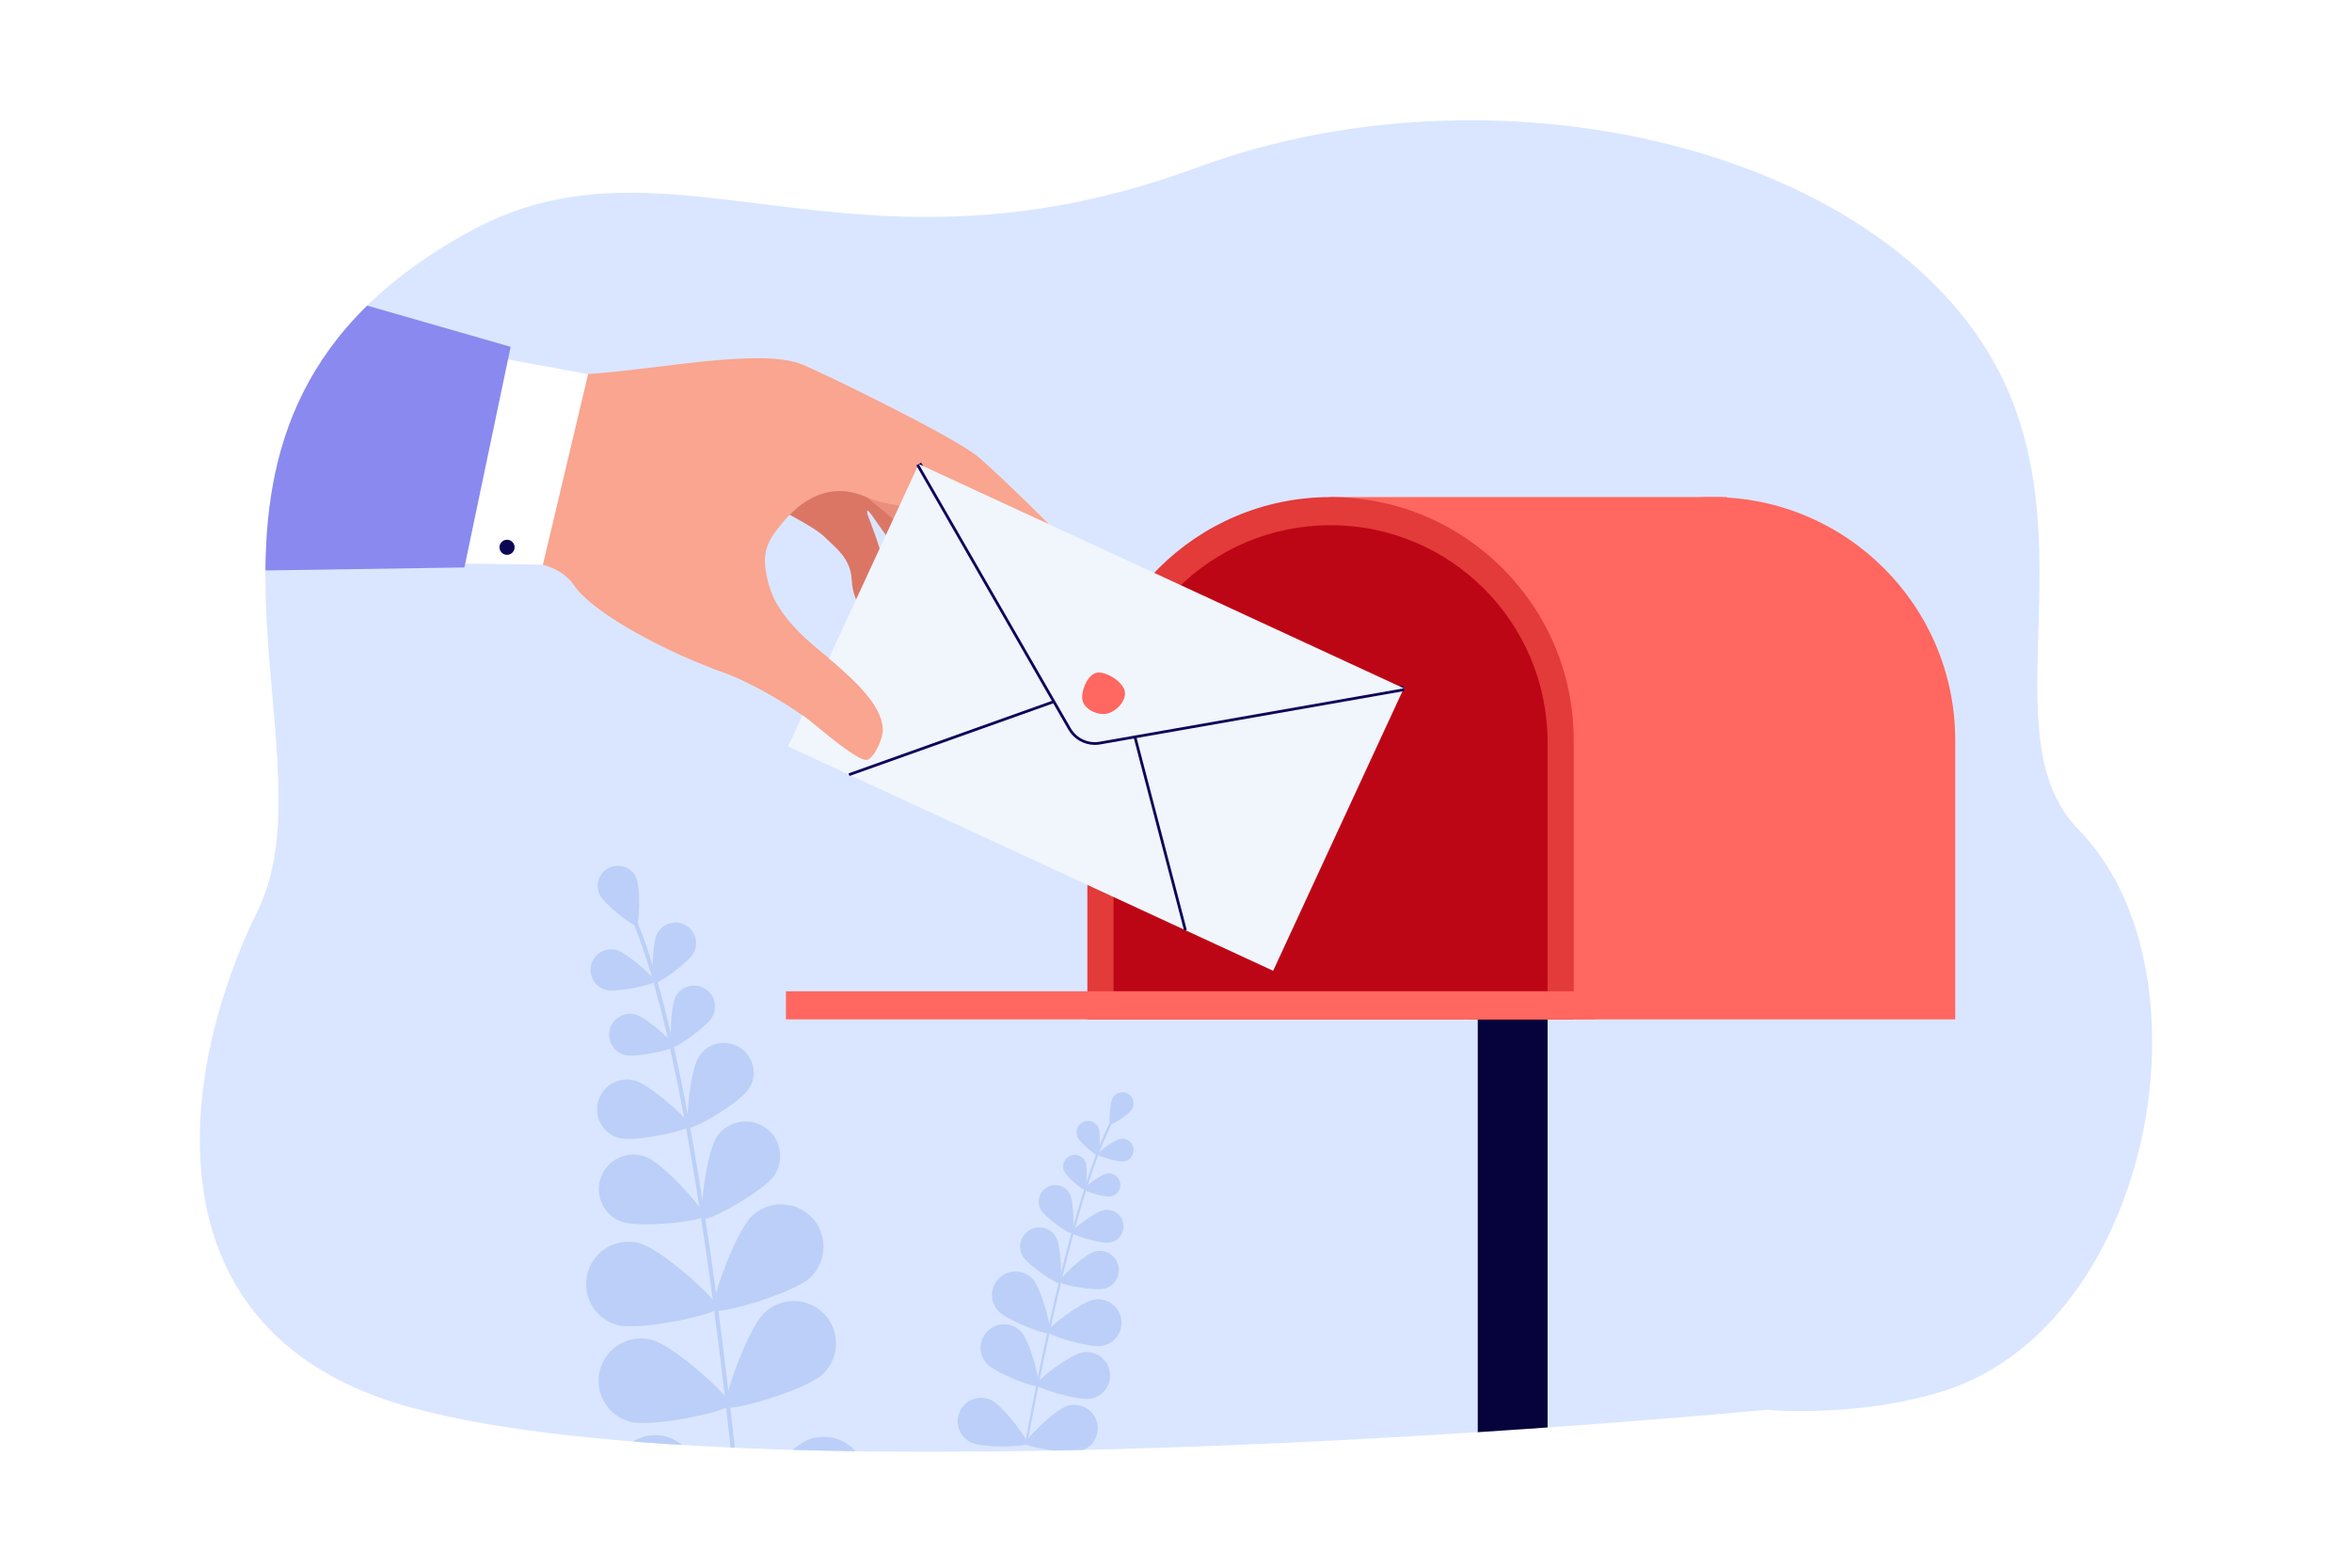 <svg xmlns="http://www.w3.org/2000/svg" xmlns:xlink="http://www.w3.org/1999/xlink" id="_x3C_Layer_x3E_" x="0px" y="0px" viewBox="0 0 3000 2000" style="enable-background:new 0 0 3000 2000;" xml:space="preserve"><rect style="fill:#FFFFFF;" width="3000" height="2000"></rect><g>	<defs>		<path id="SVGID_1_" d="M2479.898,1774.353c-71.386,22.862-158.338,29.055-227.399,24.29c0,0-1269.708,122.314-1728.672-3.088   c-339.681-92.81-298.674-423.214-194.721-634.694c105.138-213.89-170.849-627.333,272.798-867.076   c255.179-137.896,484.054,82.774,925.196-80.135c398.277-147.079,912.033-15.523,1037.666,292.944   c86.425,212.201-22.526,440.946,86.425,551.818C2827.894,1238.233,2746.64,1688.929,2479.898,1774.353z"></path>	</defs>	<clipPath id="SVGID_00000176747099814127135960000003989688488762781117_">		<use xlink:href="#SVGID_1_" style="overflow:visible;"></use>	</clipPath>	<g style="clip-path:url(#SVGID_00000176747099814127135960000003989688488762781117_);">		<g>			<path style="fill:#DAE6FF;" d="M2479.898,1774.353c-71.386,22.862-158.338,29.055-227.399,24.29    c0,0-1269.708,122.314-1728.672-3.088c-339.681-92.81-298.674-423.214-194.721-634.694    c105.138-213.89-170.849-627.333,272.798-867.076c255.179-137.896,484.054,82.774,925.196-80.135    c398.277-147.079,912.033-15.523,1037.666,292.944c86.425,212.201-22.526,440.946,86.425,551.818    C2827.894,1238.233,2746.64,1688.929,2479.898,1774.353z"></path>		</g>	</g>	<g style="clip-path:url(#SVGID_00000176747099814127135960000003989688488762781117_);">		<path style="fill:#BBCFF8;" d="M1308.937,1842.754c-0.095,0.002-0.192-0.006-0.291-0.024c-0.788-0.146-1.308-0.904-1.161-1.692   c38.229-205.87,77.437-352.544,110.399-413.005c0.732-1.342,1.261-2.311,1.449-2.794c0.294-0.747,1.138-1.112,1.882-0.821   c0.746,0.294,1.114,1.136,0.82,1.882c-0.256,0.651-0.763,1.581-1.603,3.122c-32.819,60.199-71.918,206.569-110.094,412.146   C1310.21,1842.257,1309.613,1842.742,1308.937,1842.754z"></path>		<path style="fill:#BBCFF8;" d="M1444.021,1414.812c-3.942,6.812-25.982,20.928-27.926,19.802   c-1.945-1.125-0.685-27.267,3.258-34.079c3.942-6.812,12.66-9.138,19.472-5.196   C1445.637,1399.281,1447.964,1408,1444.021,1414.812z"></path>		<path style="fill:#BBCFF8;" d="M1401.12,1438.889c3.138,7.415,1.098,34.113-1.02,35.008c-2.116,0.896-22.697-16.231-25.834-23.647   c-3.138-7.416,0.331-15.97,7.746-19.108C1389.428,1428.005,1397.983,1431.473,1401.12,1438.889z"></path>		<path style="fill:#BBCFF8;" d="M1433.882,1481.622c-7.931,1.387-33.484-6.612-33.88-8.876   c-0.396-2.264,20.926-18.459,28.857-19.847c7.932-1.387,15.486,3.919,16.874,11.85   C1447.119,1472.681,1441.814,1480.235,1433.882,1481.622z"></path>		<path style="fill:#BBCFF8;" d="M1347.056,1578.465c6.578,11.808,8.003,56.728,4.633,58.605c-3.37,1.878-40.813-22.98-47.39-34.787   c-6.577-11.807-2.337-26.711,9.47-33.288C1325.575,1562.418,1340.479,1566.658,1347.056,1578.465z"></path>		<path style="fill:#BBCFF8;" d="M1409.458,1643.85c-12.985,3.75-57.072-4.977-58.142-8.683c-1.071-3.706,31.58-34.59,44.565-38.339   c12.985-3.75,26.551,3.738,30.3,16.722C1429.93,1626.535,1422.443,1640.101,1409.458,1643.85z"></path>		<path style="fill:#BBCFF8;" d="M1317.554,1632.118c11.031,12.323,24.833,65.561,21.316,68.711   c-3.518,3.148-54.909-16.439-65.941-28.762c-11.032-12.323-9.985-31.255,2.339-42.287   C1287.589,1618.748,1306.522,1619.795,1317.554,1632.118z"></path>		<path style="fill:#BBCFF8;" d="M1405.851,1716.975c-16.278,2.929-68.845-13.243-69.68-17.89   c-0.836-4.646,42.796-38.128,59.074-41.057c16.277-2.929,31.848,7.892,34.777,24.17   C1432.95,1698.475,1422.129,1714.046,1405.851,1716.975z"></path>		<path style="fill:#BBCFF8;" d="M1303.012,1699.476c11.032,12.324,24.833,65.562,21.317,68.711   c-3.518,3.148-54.91-16.439-65.941-28.762c-11.032-12.323-9.984-31.255,2.339-42.286   C1273.049,1686.106,1291.981,1687.153,1303.012,1699.476z"></path>		<path style="fill:#BBCFF8;" d="M1391.311,1784.333c-16.278,2.929-68.845-13.244-69.681-17.89   c-0.836-4.646,42.796-38.128,59.074-41.057c16.278-2.929,31.848,7.893,34.777,24.171   C1418.41,1765.834,1407.588,1781.404,1391.311,1784.333z"></path>		<path style="fill:#BBCFF8;" d="M1264.51,1786.322c14.894,7.193,47.934,51.161,45.881,55.412   c-2.052,4.251-57.032,5.716-71.925-1.477c-14.894-7.192-21.137-25.097-13.946-39.99   C1231.713,1785.373,1249.616,1779.13,1264.51,1786.322z"></path>		<path style="fill:#BBCFF8;" d="M1379.189,1850.711c-15.784,4.941-69.96-4.533-71.371-9.038   c-1.41-4.505,37.694-43.179,53.478-48.12c15.784-4.941,32.585,3.85,37.526,19.633   C1403.762,1828.97,1394.973,1845.77,1379.189,1850.711z"></path>		<path style="fill:#BBCFF8;" d="M1384.488,1482.325c3.188,7.534,1.115,34.66-1.035,35.57c-2.151,0.91-23.062-16.492-26.249-24.026   c-3.188-7.534,0.336-16.226,7.87-19.414C1372.608,1471.267,1381.3,1474.791,1384.488,1482.325z"></path>		<path style="fill:#BBCFF8;" d="M1416.776,1526.353c-8.058,1.408-34.02-6.719-34.423-9.019c-0.402-2.3,21.261-18.756,29.32-20.165   c8.058-1.409,15.734,3.982,17.143,12.04C1430.225,1517.269,1424.834,1524.944,1416.776,1526.353z"></path>		<path style="fill:#BBCFF8;" d="M1364.549,1523.153c5.391,10.296,5.618,48.945,2.679,50.484   c-2.939,1.539-34.575-20.663-39.966-30.96c-5.391-10.297-1.415-23.015,8.882-28.406   C1346.44,1508.88,1359.158,1512.856,1364.549,1523.153z"></path>		<path style="fill:#BBCFF8;" d="M1415.654,1585.182c-11.449,2.001-48.333-9.545-48.904-12.813   c-0.572-3.268,30.206-26.646,41.655-28.647c11.449-2.002,22.353,5.656,24.355,17.105   C1434.761,1572.276,1427.103,1583.181,1415.654,1585.182z"></path>	</g>	<g style="clip-path:url(#SVGID_00000176747099814127135960000003989688488762781117_);">		<path style="fill:#BBCFF8;" d="M942.838,1931.326c0.172,0.017,0.347,0.018,0.527,0c1.439-0.144,2.49-1.426,2.345-2.866   c-37.541-376.052-85.818-645.789-135.932-759.525c-1.114-2.525-1.917-4.349-2.183-5.245c-0.416-1.388-1.878-2.171-3.26-1.762   c-1.387,0.416-2.175,1.874-1.76,3.261c0.362,1.209,1.133,2.96,2.41,5.858c49.897,113.243,98.025,382.417,135.515,757.933   C940.624,1930.24,941.624,1931.203,942.838,1931.326z"></path>		<path style="fill:#BBCFF8;" d="M764.775,1141.194c6.057,12.849,43.555,41.578,47.222,39.848   c3.669-1.729,5.365-48.935-0.693-61.784c-6.056-12.849-21.383-18.354-34.232-12.297   C764.223,1113.018,758.717,1128.346,764.775,1141.194z"></path>		<path style="fill:#BBCFF8;" d="M838.28,1191.001c-6.767,12.861-7.147,61.185-3.474,63.116c3.67,1.933,43.281-25.75,50.048-38.612   c6.769-12.861,1.827-28.773-11.034-35.539C860.959,1173.2,845.048,1178.139,838.28,1191.001z"></path>		<path style="fill:#BBCFF8;" d="M772.88,1262.89c14.053,3.698,61.223-6.815,62.278-10.827c1.055-4.012-34.836-36.372-48.89-40.069   c-14.055-3.697-28.446,4.7-32.144,18.754C750.428,1244.803,758.825,1259.193,772.88,1262.89z"></path>		<path style="fill:#BBCFF8;" d="M914.353,1450.226c-13.62,20.239-22.994,100.811-17.218,104.699s76.886-35.141,90.505-55.379   c13.619-20.238,8.253-47.684-11.985-61.304C955.419,1424.622,927.972,1429.989,914.353,1450.226z"></path>		<path style="fill:#BBCFF8;" d="M792.21,1558.36c22.785,8.713,103.399-0.298,105.885-6.801c2.488-6.503-51.553-66.998-74.337-75.71   c-22.785-8.713-48.319,2.696-57.03,25.48C758.015,1524.114,769.424,1549.648,792.21,1558.36z"></path>		<path style="fill:#BBCFF8;" d="M959.277,1551.193c-21.707,20.49-54.601,114.147-48.754,120.344   c5.849,6.195,101.247-21.24,122.955-41.731c21.709-20.49,22.696-54.699,2.205-76.407   C1015.195,1531.691,980.986,1530.702,959.277,1551.193z"></path>		<path style="fill:#BBCFF8;" d="M787.61,1690.42c28.831,7.736,125.825-13.38,128.032-21.61   c2.208-8.228-71.188-75.062-100.019-82.797c-28.831-7.736-58.475,9.365-66.211,38.197   C741.676,1653.039,758.779,1682.684,787.61,1690.42z"></path>		<path style="fill:#BBCFF8;" d="M975.217,1674.541c-21.71,20.492-54.603,114.147-48.756,120.344   c5.849,6.196,101.248-21.241,122.956-41.731c21.709-20.49,22.695-54.698,2.206-76.406   C1031.134,1655.038,996.925,1654.051,975.217,1674.541z"></path>		<path style="fill:#BBCFF8;" d="M803.548,1813.768c28.832,7.736,125.825-13.381,128.033-21.61   c2.208-8.229-71.187-75.062-100.02-82.798c-28.831-7.735-58.475,9.366-66.21,38.198   C757.615,1776.39,774.716,1806.032,803.548,1813.768z"></path>		<path style="fill:#BBCFF8;" d="M1031.295,1836.57c-27.877,10.677-93.965,84.745-90.918,92.701   c3.047,7.958,101.705,18.927,129.581,8.25c27.877-10.677,41.82-41.932,31.144-69.807   C1090.426,1839.837,1059.172,1825.893,1031.295,1836.57z"></path>		<path style="fill:#BBCFF8;" d="M815.285,1934.986c27.639,11.279,126.511,2.454,129.73-5.434   c3.219-7.889-61.245-83.372-88.883-94.652c-27.639-11.279-59.188,1.983-70.467,29.62   C774.386,1892.158,787.646,1923.706,815.285,1934.986z"></path>		<path style="fill:#BBCFF8;" d="M861.608,1271.643c-6.875,13.067-7.261,62.166-3.531,64.129   c3.73,1.962,43.977-26.164,50.852-39.231c6.875-13.066,1.856-29.234-11.211-36.109   C884.65,1253.557,868.484,1258.576,861.608,1271.643z"></path>		<path style="fill:#BBCFF8;" d="M796.863,1345.933c14.279,3.755,62.204-6.925,63.276-11.001   c1.072-4.076-35.394-36.956-49.674-40.711c-14.279-3.756-28.901,4.775-32.657,19.055   C774.053,1327.555,782.584,1342.176,796.863,1345.933z"></path>		<path style="fill:#BBCFF8;" d="M891.277,1348.095c-11.258,17.7-17.524,87.176-12.473,90.389   c5.053,3.213,65.315-31.92,76.573-49.621c11.257-17.702,6.035-41.177-11.668-52.435   C926.01,1325.17,902.535,1330.394,891.277,1348.095z"></path>		<path style="fill:#BBCFF8;" d="M789.962,1451.906c20.287,5.335,88.373-9.839,89.896-15.629   c1.524-5.791-50.284-52.502-70.572-57.838c-20.288-5.336-41.06,6.782-46.396,27.07   C757.554,1425.797,769.674,1446.57,789.962,1451.906z"></path>	</g>	<g style="clip-path:url(#SVGID_00000176747099814127135960000003989688488762781117_);">		<path style="fill:#06023B;" d="M1973.996,1300.504v1179.79c-14.22,0.064-28.422,0.081-42.593,0.097   c-7.232,0-14.448,0-21.663-0.016c-8.291,0-16.581-0.016-24.855-0.048V1300.504H1973.996z"></path>		<path style="fill:#FF6760;" d="M2493.918,1300.504h-620.365V944.354c0-171.308,138.873-310.182,310.183-310.182l0,0   c171.309,0,310.182,138.874,310.182,310.182V1300.504z"></path>		<polygon style="fill:#FF6760;" points="1697.138,634.172 2202.671,634.172 2202.671,1038.063 1758.883,1038.063   "></polygon>		<path style="fill:#E33A3A;" d="M2007.32,1300.504h-620.365V944.354c0-171.308,138.873-310.182,310.182-310.182h0.001   c171.308,0,310.182,138.874,310.182,310.182V1300.504z"></path>		<path style="fill:#BD0615;" d="M1973.933,1264.645h-553.592V946.828c0-152.87,123.926-276.797,276.796-276.797h0.001   c152.87,0,276.796,123.926,276.796,276.797V1264.645z"></path>		<rect x="1002.452" y="1264.645" style="fill:#FF6760;" width="1032.121" height="35.86"></rect>	</g>	<g style="clip-path:url(#SVGID_00000176747099814127135960000003989688488762781117_);">		<path style="fill:#DB7665;" d="M1171.047,570.284c0,0-12.539,57.347-4.543,75.802c7.995,18.455,38.156,68.947,39.423,90.407   c0.394,6.681-0.163,58.795-10.52,68.612c-7.007,6.642-29.909-6.983-30.129-33.491c-0.384-46.077-20.217-68.049-32.178-84.508   c-20.402-28.073-30.001-45.481-26.378-30.19c0,0,18.024,45.291,21.178,66.269c0.853,5.668-0.154,51.149-10.808,58.114   c-5.763,3.769-28.36-1.525-30.808-42.438c-1.609-26.888-20.344-39.864-35.499-54.744c-13.117-12.879-67.656-39.914-67.656-39.914   l47.9-61.465L1171.047,570.284z"></path>		<path style="fill:#EA8F7D;" d="M1231.366,642.57c0,0,49.301,72.502,60.09,104.776c4.326,12.946,14.507,56.724,5.729,67.105   c-14.49,17.136-43.1-8.668-51.731-49.023c-8.564-40.042-55.327-60.867-80.795-82.067   c-63.314-52.708-101.463-84.421-101.463-84.421L1231.366,642.57z"></path>		<path style="fill:#F9A58F;" d="M1348.421,679.803c-10.268-11.871-88.889-88.451-104.431-99.859   c-38.348-28.197-191.058-102.46-219.606-114.528c-52.649-22.266-182.811,5.841-274.874,11.813   c-0.563,0.131-48.881,3.767-105.265-0.946c-16.337-1.331-33.06-3.322-48.085-5.65c-33.089,63.16-56.517,121.963-72.564,177.001   c1.218,21.004,2.695,41.255,4.465,60.818c21.57,0.307,76.023,1.14,97.383,3.655c17.306,2.033,43.563,1.573,66.908,8.225   l0.02,0.004c0.013,0.007,0.021,0.005,0.03,0.003l0.02,0.005c15.792,4.503,30.224,12.259,39.685,26.247   c18.452,27.224,73.862,58.712,103.262,73.525c47.722,24.333,87.18,37.578,87.808,37.821   c35.399,12.778,86.341,42.43,113.165,64.256c7.858,6.567,28.723,23.45,39.242,31.12c6.034,4.436,21.73,15.839,29.137,16.215   c8.174,0.424,20.252-23.214,21.267-36.963c0.27-3.816-0.496-8.44-1.435-12.113c-6.104-26.517-39.634-56.703-60.296-74.513   c-19.385-16.888-43.408-33.776-63.36-60.135c-12.017-16.337-18.977-30.72-23.267-52.378c-3.435-17.459-4.129-35.646,12.642-56.569   c2.017-2.499,7.812-10.89,16.964-20.131c1.877-0.43,39.895-48.248,97.285-22.781c19.136,8.55,42.503,11.012,63.121,14.666   c0.01-0.002,0.012,0.007,0.022,0.005c21.33,3.785,40.793,8.97,52.826,23.575c13.284,16.111,32.632,29.377,49.909,41.498   c8.535,5.978,8.167,5.783,8.268,5.805l0.012,0.007c16.183,11.451,32.97,24.021,48.327,40.097   c37.471,39.18,65.984,28.552,71.06,6.742C1400.799,754.557,1356.332,688.944,1348.421,679.803z"></path>		<g>			<g>				<polygon style="fill:#F0F6FC;" points="1790.566,878.121 1623.913,1238.495 1005.197,952.373 1171.85,591.998 1368.664,918.326      1419.398,941.788     "></polygon>				<g>					<polygon style="fill:#100259;" points="1510.296,1187.189 1426.849,867.517 1083.524,989.98 1082.341,986.66 1429.289,862.903       1513.71,1186.297      "></polygon>				</g>				<g>					<g>						<path style="fill:#100259;" d="M1396.221,950.322c-13.641-0.088-26.545-7.398-33.502-19.491l-193.925-337.073l6.113-3.517       l193.925,337.073c6.652,11.568,19.952,17.789,33.099,15.479l388.027-68.146l1.219,6.949L1403.15,949.74       C1400.837,950.145,1398.519,950.336,1396.221,950.322z"></path>					</g>				</g>				<g>					<path style="fill:#F0F6FC;" d="M1171.85,591.998l618.716,286.123l-388.025,68.145c-14.652,2.573-29.347-4.299-36.765-17.193      L1171.85,591.998z"></path>				</g>			</g>			<path style="fill:#FF6760;" d="M1380.297,889.591c0.082-12.662,8.706-31.686,21.366-31.604    c12.661,0.082,33.416,14.008,33.334,26.668c-0.082,12.66-14.844,26.356-27.504,26.274    C1394.833,910.846,1380.215,902.251,1380.297,889.591z"></path>		</g>		<polygon style="fill:#FFFFFF;" points="614.743,452.484 750.133,477.348 692.495,720.345 566.467,718.719   "></polygon>		<path style="fill:#8989EF;" d="M256.227,328.962c7.368,15.335-38.481,84.968-38.892,174.822   c-0.461,100.832,44.018,222.241,44.311,225.118c40.862-0.569,330.733-4.965,330.733-4.965l1.032-4.855l-0.003-0.01l0.005-0.019   l1.869-8.937l-0.004-0.018l-0.01,0.002l-0.002-0.009l48.983-233.79l-0.004-0.018l0.016-0.013l3.702-17.692l3.384-16.111   L256.227,328.962z"></path>		<path style="fill:#0B0755;" d="M651.336,689.74c-4.673-2.54-10.521-0.811-13.062,3.862c-2.54,4.673-0.81,10.521,3.861,13.062   c4.674,2.542,10.523,0.812,13.062-3.862C657.739,698.13,656.009,692.282,651.336,689.74z"></path>		<path style="fill:#F9A58F;" d="M908.406,852.504c0.67,0.255,1.344,0.518,2.012,0.77c0.904,0.339,1.806,0.677,2.721,1.014   c2.709,1.01,5.41,1.981,8.087,2.938c0.65,0.234,1.297,0.46,1.95,0.713c1.948,0.703,3.915,1.45,5.893,2.243   c0.652,0.253,1.308,0.514,1.974,0.783c0.654,0.252,1.312,0.524,1.972,0.803c2.638,1.082,5.291,2.219,7.932,3.388   c1.324,0.577,2.642,1.176,3.964,1.784c0.654,0.301,1.32,0.608,1.985,0.906c1.311,0.61,2.625,1.229,3.934,1.868   c2.795,1.335,5.567,2.702,8.316,4.095c0.815,0.407,1.619,0.817,2.426,1.236c0.967,0.488,1.927,0.987,2.886,1.486   c1.28,0.675,2.556,1.341,3.815,2.012c4.423,2.361,8.756,4.751,12.947,7.146c0.893,0.506,1.78,1.021,2.664,1.527   c1.473,0.851,2.935,1.696,4.369,2.547c0.745,0.442,1.489,0.876,2.225,1.321c0.009-0.002,0.009-0.002,0.009-0.002   c2.649,1.578,5.225,3.136,7.698,4.659c1.052,0.651,2.093,1.294,3.114,1.933c2.051,1.274,4.029,2.528,5.922,3.743   c0.946,0.608,1.87,1.202,2.773,1.79c3.411,2.219,6.529,4.295,9.288,6.185c0.343,0.238,0.685,0.475,1.026,0.705   c0.341,0.229,0.67,0.45,0.981,0.675c0.331,0.233,0.641,0.449,0.962,0.673c0.317,0.215,0.627,0.431,0.916,0.644   c0.56,0.389,1.099,0.773,1.627,1.141c0.596,0.419,1.161,0.827,1.702,1.221c1.28,0.934,2.892,2.174,4.772,3.672   c0.597,0.467,1.222,0.967,1.879,1.488c1.004,0.815,2.075,1.672,3.197,2.586c0.369,0.308,0.756,0.612,1.136,0.928   c5.781,4.716,12.83,10.523,20.215,16.407c0.977,0.783,1.975,1.571,2.962,2.352c1.994,1.576,3.998,3.15,5.994,4.687   c0.677,0.516,1.34,1.026,2.008,1.544c0.663,0.509,1.328,1.019,2,1.517c0.663,0.5,1.316,1.002,1.976,1.494   c0.986,0.742,1.972,1.476,2.953,2.191c0.487,0.358,0.981,0.715,1.465,1.064c3.402,2.471,6.694,4.766,9.799,6.786   c0.449,0.281,0.89,0.564,1.328,0.847c0.44,0.282,0.866,0.549,1.29,0.806c0.426,0.266,0.85,0.524,1.264,0.775   c0.837,0.508,1.659,0.99,2.451,1.432c0.795,0.451,1.564,0.869,2.315,1.262c0.373,0.202,0.743,0.386,1.109,0.561   c1.364,0.674,2.639,1.245,3.81,1.667c0.19,0.071,0.388,0.141,0.575,0.203c0.19,0.072,0.378,0.134,0.563,0.188   c1.187,0.36,2.244,0.577,3.167,0.624c0.204,0.011,0.414,0,0.622-0.009c0.207-0.019,0.419-0.058,0.638-0.109   c0.265-0.061,0.543-0.144,0.814-0.254c0.161-0.057,0.318-0.122,0.474-0.196c0.122-0.057,0.241-0.123,0.37-0.19   c0.078-0.037,0.155-0.074,0.229-0.13c0.103-0.052,0.206-0.105,0.305-0.176c0.969-0.588,1.954-1.4,2.95-2.408   c0.15-0.141,0.297-0.298,0.443-0.457c0.293-0.308,0.592-0.635,0.887-0.981c0.144-0.168,0.295-0.347,0.436-0.523   c0.444-0.535,0.89-1.098,1.327-1.698c0.294-0.394,0.583-0.806,0.87-1.228c0.286-0.421,0.571-0.851,0.854-1.291l0.421-0.673   c0.28-0.449,0.559-0.907,0.845-1.375c1.164-1.987,2.28-4.144,3.295-6.366c0.179-0.396,0.355-0.792,0.533-1.188   c0.926-2.104,1.764-4.266,2.471-6.406c0.185-0.532,0.349-1.07,0.506-1.595c0.333-1.056,0.618-2.111,0.872-3.138   c0.065-0.255,0.129-0.52,0.185-0.773c0.355-1.541,0.626-3.034,0.789-4.454c0.049-0.453,0.098-0.906,0.131-1.344   c0.032-0.45,0.054-0.897,0.06-1.33c0.008-0.213,0.008-0.423,0.007-0.635c-0.002-0.422-0.019-0.831-0.043-1.228   c-0.202-2.958-0.694-5.927-1.459-8.92c-0.057-0.246-0.123-0.49-0.188-0.734c-0.082-0.316-0.174-0.631-0.266-0.946l-0.013-0.054   c-0.102-0.361-0.214-0.719-0.325-1.078c-0.097-0.295-0.184-0.591-0.292-0.893c-0.551-1.677-1.188-3.364-1.913-5.051   c-0.157-0.396-0.335-0.787-0.511-1.178c-0.184-0.418-0.377-0.843-0.578-1.259c-0.194-0.426-0.395-0.84-0.608-1.262   c-1.034-2.114-2.206-4.244-3.505-6.384c-0.253-0.432-0.517-0.869-0.789-1.296c-0.535-0.866-1.091-1.735-1.676-2.609   c-1.919-2.871-4.052-5.798-6.406-8.768c-0.316-0.408-0.637-0.805-0.961-1.21c-0.983-1.223-1.995-2.449-3.056-3.683   c-0.398-0.475-0.804-0.949-1.221-1.419c-0.917-1.065-1.876-2.141-2.854-3.221c-0.489-0.54-0.987-1.078-1.487-1.626   c-0.501-0.547-1.01-1.091-1.53-1.643c-2.331-2.488-4.803-5.01-7.403-7.589c-0.047-0.036-0.096-0.083-0.135-0.122   c-5.208-5.147-10.95-10.487-17.226-16.059c-1.265-1.119-2.545-2.255-3.863-3.391c-1.134-1.007-2.306-2.013-3.493-3.036   c-0.671-0.585-1.353-1.166-2.036-1.758c-5.557-4.749-11.453-9.67-17.708-14.776c-0.734-0.599-1.455-1.191-2.168-1.786   c-0.711-0.585-1.413-1.172-2.104-1.752c-0.701-0.587-1.391-1.168-2.061-1.743c-0.682-0.581-1.35-1.148-2.011-1.726   c-1.999-1.719-3.926-3.415-5.781-5.091c-0.617-0.558-1.225-1.11-1.823-1.664c-3.026-2.758-5.857-5.467-8.521-8.108   c-0.534-0.529-1.061-1.061-1.574-1.586c-0.462-0.46-0.903-0.916-1.343-1.37c-0.35-0.352-0.703-0.713-1.034-1.068   c-4.544-4.723-8.537-9.266-12.058-13.669c-0.512-0.641-1.016-1.282-1.516-1.915c-0.067-0.081-0.135-0.17-0.193-0.254   c-0.481-0.63-0.96-1.248-1.43-1.869c-0.181-0.246-0.36-0.484-0.542-0.73c-0.937-1.272-1.842-2.534-2.715-3.781   c-0.517-0.745-1.02-1.474-1.507-2.207c-0.429-0.651-0.845-1.293-1.262-1.938c-0.088-0.132-0.174-0.257-0.253-0.392   c-0.316-0.494-0.62-0.98-0.924-1.467c-0.384-0.623-0.757-1.237-1.116-1.846c-0.193-0.321-0.362-0.634-0.549-0.953l-89.374,7.045   L908.406,852.504z"></path>	</g></g></svg>